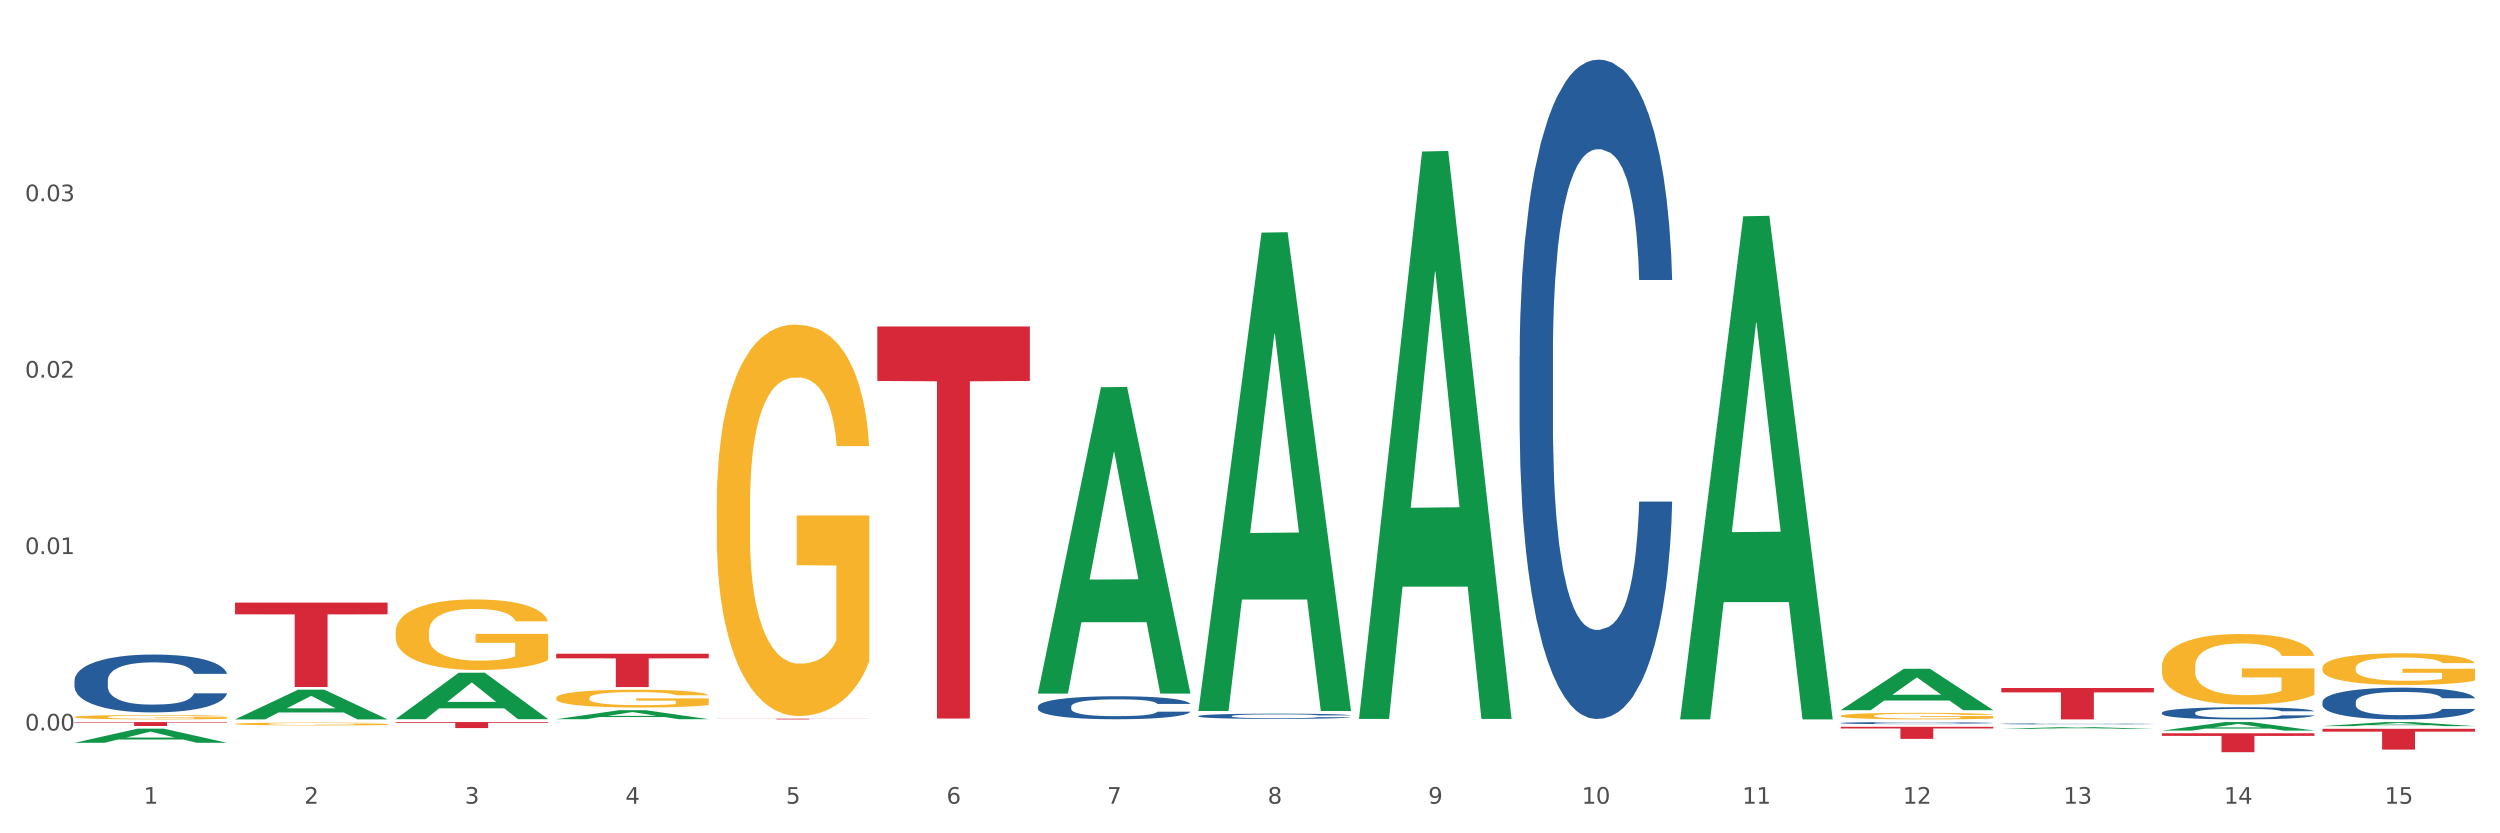 <?xml version="1.0" encoding="utf-8" standalone="no"?>
<!DOCTYPE svg PUBLIC "-//W3C//DTD SVG 1.1//EN"
  "http://www.w3.org/Graphics/SVG/1.1/DTD/svg11.dtd">
<svg xmlns:xlink="http://www.w3.org/1999/xlink" width="1080pt" height="360pt" viewBox="0 0 1080 360" xmlns="http://www.w3.org/2000/svg" version="1.1">
 <rect x="0" y="0" width="1080" height="360" fill="#333333" stroke="none"/>
 <defs>
  <style type="text/css">*{stroke-linejoin: round; stroke-linecap: butt}</style>
 </defs>
 <g id="figure_1">
  <g id="patch_1">
   <path d="M 0 360 
L 1080 360 
L 1080 0 
L 0 0 
z
" style="fill: #ffffff; stroke: #ffffff; stroke-linejoin: miter"/>
  </g>
  <g id="axes_1">
   <g id="matplotlib.axis_1">
    <g id="xtick_1">
     <g id="text_1">
      <!-- 1 -->
      <g style="fill: #4d4d4d" transform="translate(62.07 347.204) scale(0.096 -0.096)">
       <defs>
        <path id="DejaVuSans-31" d="M 794 531 
L 1825 531 
L 1825 4091 
L 703 3866 
L 703 4441 
L 1819 4666 
L 2450 4666 
L 2450 531 
L 3481 531 
L 3481 0 
L 794 0 
L 794 531 
z
" transform="scale(0.016)"/>
       </defs>
       <use xlink:href="#DejaVuSans-31"/>
      </g>
     </g>
    </g>
    <g id="xtick_2">
     <g id="text_2">
      <!-- 2 -->
      <g style="fill: #4d4d4d" transform="translate(131.436 347.204) scale(0.096 -0.096)">
       <defs>
        <path id="DejaVuSans-32" d="M 1228 531 
L 3431 531 
L 3431 0 
L 469 0 
L 469 531 
Q 828 903 1448 1529 
Q 2069 2156 2228 2338 
Q 2531 2678 2651 2914 
Q 2772 3150 2772 3378 
Q 2772 3750 2511 3984 
Q 2250 4219 1831 4219 
Q 1534 4219 1204 4116 
Q 875 4013 500 3803 
L 500 4441 
Q 881 4594 1212 4672 
Q 1544 4750 1819 4750 
Q 2544 4750 2975 4387 
Q 3406 4025 3406 3419 
Q 3406 3131 3298 2873 
Q 3191 2616 2906 2266 
Q 2828 2175 2409 1742 
Q 1991 1309 1228 531 
z
" transform="scale(0.016)"/>
       </defs>
       <use xlink:href="#DejaVuSans-32"/>
      </g>
     </g>
    </g>
    <g id="xtick_3">
     <g id="text_3">
      <!-- 3 -->
      <g style="fill: #4d4d4d" transform="translate(200.802 347.204) scale(0.096 -0.096)">
       <defs>
        <path id="DejaVuSans-33" d="M 2597 2516 
Q 3050 2419 3304 2112 
Q 3559 1806 3559 1356 
Q 3559 666 3084 287 
Q 2609 -91 1734 -91 
Q 1441 -91 1130 -33 
Q 819 25 488 141 
L 488 750 
Q 750 597 1062 519 
Q 1375 441 1716 441 
Q 2309 441 2620 675 
Q 2931 909 2931 1356 
Q 2931 1769 2642 2001 
Q 2353 2234 1838 2234 
L 1294 2234 
L 1294 2753 
L 1863 2753 
Q 2328 2753 2575 2939 
Q 2822 3125 2822 3475 
Q 2822 3834 2567 4026 
Q 2313 4219 1838 4219 
Q 1578 4219 1281 4162 
Q 984 4106 628 3988 
L 628 4550 
Q 988 4650 1302 4700 
Q 1616 4750 1894 4750 
Q 2613 4750 3031 4423 
Q 3450 4097 3450 3541 
Q 3450 3153 3228 2886 
Q 3006 2619 2597 2516 
z
" transform="scale(0.016)"/>
       </defs>
       <use xlink:href="#DejaVuSans-33"/>
      </g>
     </g>
    </g>
    <g id="xtick_4">
     <g id="text_4">
      <!-- 4 -->
      <g style="fill: #4d4d4d" transform="translate(270.169 347.204) scale(0.096 -0.096)">
       <defs>
        <path id="DejaVuSans-34" d="M 2419 4116 
L 825 1625 
L 2419 1625 
L 2419 4116 
z
M 2253 4666 
L 3047 4666 
L 3047 1625 
L 3713 1625 
L 3713 1100 
L 3047 1100 
L 3047 0 
L 2419 0 
L 2419 1100 
L 313 1100 
L 313 1709 
L 2253 4666 
z
" transform="scale(0.016)"/>
       </defs>
       <use xlink:href="#DejaVuSans-34"/>
      </g>
     </g>
    </g>
    <g id="xtick_5">
     <g id="text_5">
      <!-- 5 -->
      <g style="fill: #4d4d4d" transform="translate(339.535 347.204) scale(0.096 -0.096)">
       <defs>
        <path id="DejaVuSans-35" d="M 691 4666 
L 3169 4666 
L 3169 4134 
L 1269 4134 
L 1269 2991 
Q 1406 3038 1543 3061 
Q 1681 3084 1819 3084 
Q 2600 3084 3056 2656 
Q 3513 2228 3513 1497 
Q 3513 744 3044 326 
Q 2575 -91 1722 -91 
Q 1428 -91 1123 -41 
Q 819 9 494 109 
L 494 744 
Q 775 591 1075 516 
Q 1375 441 1709 441 
Q 2250 441 2565 725 
Q 2881 1009 2881 1497 
Q 2881 1984 2565 2268 
Q 2250 2553 1709 2553 
Q 1456 2553 1204 2497 
Q 953 2441 691 2322 
L 691 4666 
z
" transform="scale(0.016)"/>
       </defs>
       <use xlink:href="#DejaVuSans-35"/>
      </g>
     </g>
    </g>
    <g id="xtick_6">
     <g id="text_6">
      <!-- 6 -->
      <g style="fill: #4d4d4d" transform="translate(408.901 347.204) scale(0.096 -0.096)">
       <defs>
        <path id="DejaVuSans-36" d="M 2113 2584 
Q 1688 2584 1439 2293 
Q 1191 2003 1191 1497 
Q 1191 994 1439 701 
Q 1688 409 2113 409 
Q 2538 409 2786 701 
Q 3034 994 3034 1497 
Q 3034 2003 2786 2293 
Q 2538 2584 2113 2584 
z
M 3366 4563 
L 3366 3988 
Q 3128 4100 2886 4159 
Q 2644 4219 2406 4219 
Q 1781 4219 1451 3797 
Q 1122 3375 1075 2522 
Q 1259 2794 1537 2939 
Q 1816 3084 2150 3084 
Q 2853 3084 3261 2657 
Q 3669 2231 3669 1497 
Q 3669 778 3244 343 
Q 2819 -91 2113 -91 
Q 1303 -91 875 529 
Q 447 1150 447 2328 
Q 447 3434 972 4092 
Q 1497 4750 2381 4750 
Q 2619 4750 2861 4703 
Q 3103 4656 3366 4563 
z
" transform="scale(0.016)"/>
       </defs>
       <use xlink:href="#DejaVuSans-36"/>
      </g>
     </g>
    </g>
    <g id="xtick_7">
     <g id="text_7">
      <!-- 7 -->
      <g style="fill: #4d4d4d" transform="translate(478.267 347.204) scale(0.096 -0.096)">
       <defs>
        <path id="DejaVuSans-37" d="M 525 4666 
L 3525 4666 
L 3525 4397 
L 1831 0 
L 1172 0 
L 2766 4134 
L 525 4134 
L 525 4666 
z
" transform="scale(0.016)"/>
       </defs>
       <use xlink:href="#DejaVuSans-37"/>
      </g>
     </g>
    </g>
    <g id="xtick_8">
     <g id="text_8">
      <!-- 8 -->
      <g style="fill: #4d4d4d" transform="translate(547.634 347.204) scale(0.096 -0.096)">
       <defs>
        <path id="DejaVuSans-38" d="M 2034 2216 
Q 1584 2216 1326 1975 
Q 1069 1734 1069 1313 
Q 1069 891 1326 650 
Q 1584 409 2034 409 
Q 2484 409 2743 651 
Q 3003 894 3003 1313 
Q 3003 1734 2745 1975 
Q 2488 2216 2034 2216 
z
M 1403 2484 
Q 997 2584 770 2862 
Q 544 3141 544 3541 
Q 544 4100 942 4425 
Q 1341 4750 2034 4750 
Q 2731 4750 3128 4425 
Q 3525 4100 3525 3541 
Q 3525 3141 3298 2862 
Q 3072 2584 2669 2484 
Q 3125 2378 3379 2068 
Q 3634 1759 3634 1313 
Q 3634 634 3220 271 
Q 2806 -91 2034 -91 
Q 1263 -91 848 271 
Q 434 634 434 1313 
Q 434 1759 690 2068 
Q 947 2378 1403 2484 
z
M 1172 3481 
Q 1172 3119 1398 2916 
Q 1625 2713 2034 2713 
Q 2441 2713 2670 2916 
Q 2900 3119 2900 3481 
Q 2900 3844 2670 4047 
Q 2441 4250 2034 4250 
Q 1625 4250 1398 4047 
Q 1172 3844 1172 3481 
z
" transform="scale(0.016)"/>
       </defs>
       <use xlink:href="#DejaVuSans-38"/>
      </g>
     </g>
    </g>
    <g id="xtick_9">
     <g id="text_9">
      <!-- 9 -->
      <g style="fill: #4d4d4d" transform="translate(617 347.204) scale(0.096 -0.096)">
       <defs>
        <path id="DejaVuSans-39" d="M 703 97 
L 703 672 
Q 941 559 1184 500 
Q 1428 441 1663 441 
Q 2288 441 2617 861 
Q 2947 1281 2994 2138 
Q 2813 1869 2534 1725 
Q 2256 1581 1919 1581 
Q 1219 1581 811 2004 
Q 403 2428 403 3163 
Q 403 3881 828 4315 
Q 1253 4750 1959 4750 
Q 2769 4750 3195 4129 
Q 3622 3509 3622 2328 
Q 3622 1225 3098 567 
Q 2575 -91 1691 -91 
Q 1453 -91 1209 -44 
Q 966 3 703 97 
z
M 1959 2075 
Q 2384 2075 2632 2365 
Q 2881 2656 2881 3163 
Q 2881 3666 2632 3958 
Q 2384 4250 1959 4250 
Q 1534 4250 1286 3958 
Q 1038 3666 1038 3163 
Q 1038 2656 1286 2365 
Q 1534 2075 1959 2075 
z
" transform="scale(0.016)"/>
       </defs>
       <use xlink:href="#DejaVuSans-39"/>
      </g>
     </g>
    </g>
    <g id="xtick_10">
     <g id="text_10">
      <!-- 10 -->
      <g style="fill: #4d4d4d" transform="translate(683.312 347.204) scale(0.096 -0.096)">
       <defs>
        <path id="DejaVuSans-30" d="M 2034 4250 
Q 1547 4250 1301 3770 
Q 1056 3291 1056 2328 
Q 1056 1369 1301 889 
Q 1547 409 2034 409 
Q 2525 409 2770 889 
Q 3016 1369 3016 2328 
Q 3016 3291 2770 3770 
Q 2525 4250 2034 4250 
z
M 2034 4750 
Q 2819 4750 3233 4129 
Q 3647 3509 3647 2328 
Q 3647 1150 3233 529 
Q 2819 -91 2034 -91 
Q 1250 -91 836 529 
Q 422 1150 422 2328 
Q 422 3509 836 4129 
Q 1250 4750 2034 4750 
z
" transform="scale(0.016)"/>
       </defs>
       <use xlink:href="#DejaVuSans-31"/>
       <use xlink:href="#DejaVuSans-30" transform="translate(63.623 0)"/>
      </g>
     </g>
    </g>
    <g id="xtick_11">
     <g id="text_11">
      <!-- 11 -->
      <g style="fill: #4d4d4d" transform="translate(752.678 347.204) scale(0.096 -0.096)">
       <use xlink:href="#DejaVuSans-31"/>
       <use xlink:href="#DejaVuSans-31" transform="translate(63.623 0)"/>
      </g>
     </g>
    </g>
    <g id="xtick_12">
     <g id="text_12">
      <!-- 12 -->
      <g style="fill: #4d4d4d" transform="translate(822.044 347.204) scale(0.096 -0.096)">
       <use xlink:href="#DejaVuSans-31"/>
       <use xlink:href="#DejaVuSans-32" transform="translate(63.623 0)"/>
      </g>
     </g>
    </g>
    <g id="xtick_13">
     <g id="text_13">
      <!-- 13 -->
      <g style="fill: #4d4d4d" transform="translate(891.411 347.204) scale(0.096 -0.096)">
       <use xlink:href="#DejaVuSans-31"/>
       <use xlink:href="#DejaVuSans-33" transform="translate(63.623 0)"/>
      </g>
     </g>
    </g>
    <g id="xtick_14">
     <g id="text_14">
      <!-- 14 -->
      <g style="fill: #4d4d4d" transform="translate(960.777 347.204) scale(0.096 -0.096)">
       <use xlink:href="#DejaVuSans-31"/>
       <use xlink:href="#DejaVuSans-34" transform="translate(63.623 0)"/>
      </g>
     </g>
    </g>
    <g id="xtick_15">
     <g id="text_15">
      <!-- 15 -->
      <g style="fill: #4d4d4d" transform="translate(1030.143 347.204) scale(0.096 -0.096)">
       <use xlink:href="#DejaVuSans-31"/>
       <use xlink:href="#DejaVuSans-35" transform="translate(63.623 0)"/>
      </g>
     </g>
    </g>
    <g id="xtick_16"/>
    <g id="xtick_17"/>
    <g id="xtick_18"/>
    <g id="xtick_19"/>
    <g id="xtick_20"/>
    <g id="xtick_21"/>
    <g id="xtick_22"/>
    <g id="xtick_23"/>
    <g id="xtick_24"/>
    <g id="xtick_25"/>
    <g id="xtick_26"/>
    <g id="xtick_27"/>
    <g id="xtick_28"/>
    <g id="xtick_29"/>
   </g>
   <g id="matplotlib.axis_2">
    <g id="ytick_1">
     <g id="text_16">
      <!-- 0.00 -->
      <g style="fill: #4d4d4d" transform="translate(10.8 315.575) scale(0.096 -0.096)">
       <defs>
        <path id="DejaVuSans-2e" d="M 684 794 
L 1344 794 
L 1344 0 
L 684 0 
L 684 794 
z
" transform="scale(0.016)"/>
       </defs>
       <use xlink:href="#DejaVuSans-30"/>
       <use xlink:href="#DejaVuSans-2e" transform="translate(63.623 0)"/>
       <use xlink:href="#DejaVuSans-30" transform="translate(95.41 0)"/>
       <use xlink:href="#DejaVuSans-30" transform="translate(159.033 0)"/>
      </g>
     </g>
    </g>
    <g id="ytick_2">
     <g id="text_17">
      <!-- 0.01 -->
      <g style="fill: #4d4d4d" transform="translate(10.8 239.359) scale(0.096 -0.096)">
       <use xlink:href="#DejaVuSans-30"/>
       <use xlink:href="#DejaVuSans-2e" transform="translate(63.623 0)"/>
       <use xlink:href="#DejaVuSans-30" transform="translate(95.41 0)"/>
       <use xlink:href="#DejaVuSans-31" transform="translate(159.033 0)"/>
      </g>
     </g>
    </g>
    <g id="ytick_3">
     <g id="text_18">
      <!-- 0.02 -->
      <g style="fill: #4d4d4d" transform="translate(10.8 163.143) scale(0.096 -0.096)">
       <use xlink:href="#DejaVuSans-30"/>
       <use xlink:href="#DejaVuSans-2e" transform="translate(63.623 0)"/>
       <use xlink:href="#DejaVuSans-30" transform="translate(95.41 0)"/>
       <use xlink:href="#DejaVuSans-32" transform="translate(159.033 0)"/>
      </g>
     </g>
    </g>
    <g id="ytick_4">
     <g id="text_19">
      <!-- 0.03 -->
      <g style="fill: #4d4d4d" transform="translate(10.8 86.927) scale(0.096 -0.096)">
       <use xlink:href="#DejaVuSans-30"/>
       <use xlink:href="#DejaVuSans-2e" transform="translate(63.623 0)"/>
       <use xlink:href="#DejaVuSans-30" transform="translate(95.41 0)"/>
       <use xlink:href="#DejaVuSans-33" transform="translate(159.033 0)"/>
      </g>
     </g>
    </g>
    <g id="ytick_5"/>
    <g id="ytick_6"/>
    <g id="ytick_7"/>
    <g id="ytick_8"/>
   </g>
   <g id="PolyCollection_1">
    <path d="M 32.175 320.884 
L 32.243 320.878 
L 59.417 314.787 
L 70.695 314.781 
L 98.073 320.895 
L 85.029 320.895 
L 79.119 319.472 
L 51.061 319.472 
L 50.857 319.494 
L 45.151 320.895 
L 32.175 320.895 
L 32.175 320.884 
L 54.594 318.622 
L 75.586 318.616 
L 65.192 316.084 
L 65.056 316.073 
L 64.92 316.09 
L 54.526 318.616 
L 54.594 318.622 
L 32.175 320.884 
z
" clip-path="url(#pe29abd7ba2)" style="fill: #109648"/>
    <path d="M 101.541 310.759 
L 101.609 310.747 
L 128.784 297.938 
L 140.061 297.926 
L 167.439 310.783 
L 154.395 310.783 
L 148.485 307.789 
L 120.427 307.789 
L 120.224 307.838 
L 114.517 310.783 
L 101.541 310.783 
L 101.541 310.759 
L 123.96 306.003 
L 144.952 305.991 
L 134.558 300.667 
L 134.422 300.643 
L 134.286 300.679 
L 123.892 305.991 
L 123.96 306.003 
L 101.541 310.759 
z
" clip-path="url(#pe29abd7ba2)" style="fill: #109648"/>
    <path d="M 170.907 310.646 
L 170.975 310.627 
L 198.15 290.622 
L 209.427 290.603 
L 236.805 310.683 
L 223.762 310.683 
L 217.851 306.007 
L 189.794 306.007 
L 189.59 306.083 
L 183.883 310.683 
L 170.907 310.683 
L 170.907 310.646 
L 193.326 303.217 
L 214.319 303.198 
L 203.924 294.883 
L 203.788 294.845 
L 203.653 294.902 
L 193.258 303.198 
L 193.326 303.217 
L 170.907 310.646 
z
" clip-path="url(#pe29abd7ba2)" style="fill: #109648"/>
    <path d="M 240.274 310.684 
L 240.342 310.681 
L 267.516 306.8 
L 278.793 306.796 
L 306.172 310.692 
L 293.128 310.692 
L 287.217 309.784 
L 259.16 309.784 
L 258.956 309.799 
L 253.249 310.692 
L 240.274 310.692 
L 240.274 310.684 
L 262.693 309.243 
L 283.685 309.24 
L 273.291 307.627 
L 273.155 307.619 
L 273.019 307.63 
L 262.625 309.24 
L 262.693 309.243 
L 240.274 310.684 
z
" clip-path="url(#pe29abd7ba2)" style="fill: #109648"/>
    <path d="M 1003.302 288.549 
L 1003.38 288.536 
L 1003.38 288.085 
L 1003.535 287.697 
L 1004.314 286.757 
L 1005.481 285.98 
L 1006.336 285.567 
L 1007.192 285.228 
L 1008.204 284.89 
L 1009.448 284.539 
L 1011.705 284.025 
L 1013.105 283.762 
L 1014.817 283.487 
L 1017.929 283.086 
L 1020.185 282.86 
L 1022.519 282.672 
L 1026.331 282.447 
L 1028.821 282.346 
L 1031.466 282.271 
L 1034.656 282.221 
L 1037.068 282.209 
L 1042.358 282.246 
L 1046.871 282.359 
L 1049.049 282.447 
L 1051.85 282.597 
L 1053.328 282.697 
L 1055.74 282.898 
L 1058.23 283.161 
L 1059.942 283.386 
L 1062.509 283.812 
L 1064.454 284.238 
L 1066.244 284.765 
L 1067.177 285.128 
L 1067.877 285.466 
L 1068.5 285.855 
L 1069.122 286.469 
L 1055.118 286.469 
L 1054.573 286.03 
L 1053.717 285.617 
L 1052.473 285.216 
L 1051.383 284.965 
L 1049.516 284.652 
L 1047.805 284.452 
L 1046.015 284.301 
L 1043.837 284.176 
L 1042.125 284.113 
L 1039.713 284.063 
L 1034.967 284.076 
L 1031.777 284.176 
L 1029.599 284.301 
L 1028.199 284.414 
L 1026.954 284.539 
L 1025.553 284.715 
L 1023.919 284.978 
L 1022.752 285.216 
L 1021.585 285.517 
L 1020.652 285.817 
L 1019.796 286.168 
L 1019.096 286.544 
L 1018.551 286.932 
L 1018.084 287.409 
L 1017.695 288.198 
L 1017.695 289.915 
L 1017.851 290.303 
L 1018.24 290.817 
L 1018.707 291.205 
L 1019.485 291.669 
L 1020.185 291.982 
L 1021.508 292.433 
L 1022.986 292.809 
L 1024.153 293.047 
L 1025.32 293.248 
L 1027.343 293.523 
L 1029.599 293.749 
L 1031.544 293.887 
L 1034.189 294.012 
L 1035.979 294.062 
L 1037.535 294.087 
L 1041.347 294.087 
L 1044.07 294.05 
L 1047.104 293.962 
L 1049.438 293.849 
L 1051.383 293.711 
L 1053.562 293.486 
L 1054.962 293.273 
L 1054.962 290.654 
L 1037.846 290.641 
L 1037.846 288.9 
L 1069.2 288.9 
L 1069.2 294.012 
L 1067.877 294.275 
L 1066.399 294.513 
L 1064.843 294.726 
L 1062.509 294.989 
L 1059.708 295.24 
L 1057.219 295.415 
L 1054.573 295.566 
L 1051.461 295.704 
L 1047.416 295.829 
L 1044.926 295.879 
L 1041.814 295.917 
L 1038.157 295.929 
L 1034.967 295.904 
L 1031.855 295.841 
L 1028.588 295.729 
L 1025.398 295.566 
L 1022.986 295.403 
L 1020.574 295.202 
L 1018.007 294.939 
L 1015.984 294.689 
L 1014.428 294.463 
L 1012.716 294.175 
L 1010.849 293.799 
L 1009.448 293.461 
L 1008.204 293.11 
L 1006.881 292.659 
L 1005.947 292.27 
L 1005.014 291.782 
L 1004.469 291.418 
L 1003.847 290.854 
L 1003.38 290.065 
L 1003.302 288.549 
z
" clip-path="url(#pe29abd7ba2)" style="fill: #f7b32b"/>
    <path d="M 933.936 287.976 
L 934.014 287.948 
L 934.014 286.946 
L 934.169 286.083 
L 934.947 283.995 
L 936.114 282.269 
L 936.97 281.35 
L 937.826 280.598 
L 938.837 279.847 
L 940.082 279.067 
L 942.338 277.925 
L 943.739 277.341 
L 945.45 276.728 
L 948.563 275.837 
L 950.819 275.336 
L 953.153 274.919 
L 956.965 274.417 
L 959.455 274.195 
L 962.1 274.028 
L 965.29 273.916 
L 967.702 273.888 
L 972.992 273.972 
L 977.505 274.223 
L 979.683 274.417 
L 982.484 274.752 
L 983.962 274.974 
L 986.374 275.42 
L 988.864 276.004 
L 990.575 276.506 
L 993.143 277.452 
L 995.088 278.399 
L 996.877 279.568 
L 997.811 280.376 
L 998.511 281.127 
L 999.134 281.99 
L 999.756 283.355 
L 985.752 283.355 
L 985.207 282.38 
L 984.351 281.461 
L 983.106 280.57 
L 982.017 280.014 
L 980.15 279.318 
L 978.438 278.872 
L 976.649 278.538 
L 974.47 278.26 
L 972.759 278.12 
L 970.347 278.009 
L 965.601 278.037 
L 962.411 278.26 
L 960.233 278.538 
L 958.832 278.789 
L 957.588 279.067 
L 956.187 279.457 
L 954.553 280.041 
L 953.386 280.57 
L 952.219 281.239 
L 951.286 281.907 
L 950.43 282.686 
L 949.73 283.522 
L 949.185 284.385 
L 948.718 285.443 
L 948.329 287.197 
L 948.329 291.011 
L 948.485 291.874 
L 948.874 293.016 
L 949.341 293.879 
L 950.119 294.909 
L 950.819 295.605 
L 952.141 296.607 
L 953.62 297.442 
L 954.787 297.971 
L 955.954 298.417 
L 957.977 299.029 
L 960.233 299.531 
L 962.178 299.837 
L 964.823 300.115 
L 966.613 300.227 
L 968.169 300.282 
L 971.981 300.282 
L 974.704 300.199 
L 977.738 300.004 
L 980.072 299.753 
L 982.017 299.447 
L 984.196 298.946 
L 985.596 298.473 
L 985.596 292.654 
L 968.48 292.626 
L 968.48 288.756 
L 999.834 288.756 
L 999.834 300.115 
L 998.511 300.7 
L 997.033 301.229 
L 995.477 301.702 
L 993.143 302.287 
L 990.342 302.844 
L 987.852 303.233 
L 985.207 303.568 
L 982.095 303.874 
L 978.049 304.152 
L 975.56 304.264 
L 972.448 304.347 
L 968.791 304.375 
L 965.601 304.319 
L 962.489 304.18 
L 959.221 303.93 
L 956.032 303.568 
L 953.62 303.206 
L 951.208 302.76 
L 948.64 302.175 
L 946.618 301.619 
L 945.061 301.118 
L 943.35 300.477 
L 941.483 299.642 
L 940.082 298.89 
L 938.837 298.111 
L 937.515 297.108 
L 936.581 296.245 
L 935.648 295.159 
L 935.103 294.352 
L 934.48 293.099 
L 934.014 291.345 
L 933.936 287.976 
z
" clip-path="url(#pe29abd7ba2)" style="fill: #f7b32b"/>
    <path d="M 795.203 309.254 
L 795.281 309.251 
L 795.281 309.158 
L 795.437 309.078 
L 796.215 308.883 
L 797.382 308.722 
L 798.238 308.636 
L 799.094 308.566 
L 800.105 308.496 
L 801.35 308.423 
L 803.606 308.317 
L 805.006 308.262 
L 806.718 308.205 
L 809.83 308.122 
L 812.086 308.075 
L 814.42 308.036 
L 818.233 307.99 
L 820.722 307.969 
L 823.368 307.953 
L 826.557 307.943 
L 828.969 307.94 
L 834.26 307.948 
L 838.772 307.971 
L 840.951 307.99 
L 843.752 308.021 
L 845.23 308.042 
L 847.642 308.083 
L 850.131 308.138 
L 851.843 308.184 
L 854.41 308.273 
L 856.355 308.361 
L 858.145 308.47 
L 859.078 308.545 
L 859.779 308.615 
L 860.401 308.696 
L 861.024 308.823 
L 847.019 308.823 
L 846.475 308.732 
L 845.619 308.647 
L 844.374 308.563 
L 843.285 308.512 
L 841.418 308.447 
L 839.706 308.405 
L 837.916 308.374 
L 835.738 308.348 
L 834.026 308.335 
L 831.615 308.325 
L 826.869 308.327 
L 823.679 308.348 
L 821.5 308.374 
L 820.1 308.397 
L 818.855 308.423 
L 817.455 308.46 
L 815.821 308.514 
L 814.654 308.563 
L 813.487 308.626 
L 812.553 308.688 
L 811.697 308.761 
L 810.997 308.839 
L 810.453 308.919 
L 809.986 309.018 
L 809.597 309.181 
L 809.597 309.537 
L 809.752 309.618 
L 810.141 309.724 
L 810.608 309.804 
L 811.386 309.901 
L 812.086 309.965 
L 813.409 310.059 
L 814.887 310.137 
L 816.054 310.186 
L 817.221 310.228 
L 819.244 310.285 
L 821.5 310.332 
L 823.445 310.36 
L 826.091 310.386 
L 827.88 310.396 
L 829.436 310.402 
L 833.248 310.402 
L 835.971 310.394 
L 839.006 310.376 
L 841.34 310.352 
L 843.285 310.324 
L 845.463 310.277 
L 846.864 310.233 
L 846.864 309.69 
L 829.747 309.688 
L 829.747 309.327 
L 861.101 309.327 
L 861.101 310.386 
L 859.779 310.441 
L 858.3 310.49 
L 856.744 310.534 
L 854.41 310.589 
L 851.61 310.64 
L 849.12 310.677 
L 846.475 310.708 
L 843.363 310.737 
L 839.317 310.763 
L 836.827 310.773 
L 833.715 310.781 
L 830.059 310.783 
L 826.869 310.778 
L 823.757 310.765 
L 820.489 310.742 
L 817.299 310.708 
L 814.887 310.674 
L 812.475 310.633 
L 809.908 310.578 
L 807.885 310.526 
L 806.329 310.48 
L 804.617 310.42 
L 802.75 310.342 
L 801.35 310.272 
L 800.105 310.199 
L 798.782 310.106 
L 797.849 310.025 
L 796.915 309.924 
L 796.37 309.849 
L 795.748 309.732 
L 795.281 309.568 
L 795.203 309.254 
z
" clip-path="url(#pe29abd7ba2)" style="fill: #f7b32b"/>
    <path d="M 309.64 218.365 
L 309.718 218.211 
L 309.718 212.651 
L 309.873 207.863 
L 310.651 196.28 
L 311.818 186.704 
L 312.674 181.608 
L 313.53 177.438 
L 314.541 173.268 
L 315.786 168.943 
L 318.042 162.611 
L 319.443 159.368 
L 321.155 155.97 
L 324.267 151.028 
L 326.523 148.248 
L 328.857 145.931 
L 332.669 143.151 
L 335.159 141.916 
L 337.804 140.989 
L 340.994 140.371 
L 343.406 140.217 
L 348.696 140.68 
L 353.209 142.07 
L 355.387 143.151 
L 358.188 145.004 
L 359.666 146.24 
L 362.078 148.711 
L 364.568 151.954 
L 366.279 154.734 
L 368.847 159.985 
L 370.792 165.237 
L 372.581 171.723 
L 373.515 176.202 
L 374.215 180.372 
L 374.838 185.16 
L 375.46 192.728 
L 361.456 192.728 
L 360.911 187.322 
L 360.055 182.225 
L 358.81 177.283 
L 357.721 174.194 
L 355.854 170.333 
L 354.142 167.862 
L 352.353 166.009 
L 350.174 164.464 
L 348.463 163.692 
L 346.051 163.074 
L 341.305 163.229 
L 338.115 164.464 
L 335.937 166.009 
L 334.536 167.399 
L 333.292 168.943 
L 331.891 171.105 
L 330.257 174.349 
L 329.09 177.283 
L 327.923 180.99 
L 326.99 184.696 
L 326.134 189.021 
L 325.434 193.654 
L 324.889 198.442 
L 324.422 204.311 
L 324.033 214.041 
L 324.033 235.2 
L 324.189 239.987 
L 324.578 246.319 
L 325.045 251.107 
L 325.823 256.822 
L 326.523 260.683 
L 327.845 266.243 
L 329.324 270.876 
L 330.491 273.81 
L 331.658 276.282 
L 333.681 279.679 
L 335.937 282.459 
L 337.882 284.158 
L 340.527 285.703 
L 342.317 286.32 
L 343.873 286.629 
L 347.685 286.629 
L 350.408 286.166 
L 353.442 285.085 
L 355.776 283.695 
L 357.721 281.996 
L 359.9 279.216 
L 361.3 276.59 
L 361.3 244.312 
L 344.184 244.157 
L 344.184 222.69 
L 375.538 222.69 
L 375.538 285.703 
L 374.215 288.946 
L 372.737 291.88 
L 371.181 294.506 
L 368.847 297.749 
L 366.046 300.838 
L 363.556 303 
L 360.911 304.854 
L 357.799 306.552 
L 353.753 308.097 
L 351.264 308.715 
L 348.152 309.178 
L 344.495 309.332 
L 341.305 309.024 
L 338.193 308.251 
L 334.925 306.861 
L 331.736 304.854 
L 329.324 302.846 
L 326.912 300.375 
L 324.344 297.131 
L 322.322 294.043 
L 320.766 291.263 
L 319.054 287.71 
L 317.187 283.077 
L 315.786 278.907 
L 314.541 274.583 
L 313.219 269.023 
L 312.285 264.235 
L 311.352 258.212 
L 310.807 253.733 
L 310.184 246.783 
L 309.718 237.053 
L 309.64 218.365 
z
" clip-path="url(#pe29abd7ba2)" style="fill: #f7b32b"/>
    <path d="M 448.372 299.381 
L 448.44 299.257 
L 475.615 167.284 
L 486.892 167.159 
L 514.27 299.63 
L 501.227 299.63 
L 495.316 268.782 
L 467.259 268.782 
L 467.055 269.28 
L 461.348 299.63 
L 448.372 299.63 
L 448.372 299.381 
L 470.791 250.373 
L 491.783 250.249 
L 481.389 195.395 
L 481.253 195.146 
L 481.117 195.519 
L 470.723 250.249 
L 470.791 250.373 
L 448.372 299.381 
z
" clip-path="url(#pe29abd7ba2)" style="fill: #109648"/>
    <path d="M 517.739 306.77 
L 517.806 306.576 
L 544.981 100.495 
L 556.258 100.301 
L 583.636 307.159 
L 570.593 307.159 
L 564.682 258.989 
L 536.625 258.989 
L 536.421 259.766 
L 530.714 307.159 
L 517.739 307.159 
L 517.739 306.77 
L 540.157 230.243 
L 561.15 230.048 
L 550.755 144.392 
L 550.62 144.003 
L 550.484 144.586 
L 540.089 230.048 
L 540.157 230.243 
L 517.739 306.77 
z
" clip-path="url(#pe29abd7ba2)" style="fill: #109648"/>
    <path d="M 587.105 310.125 
L 587.173 309.895 
L 614.347 65.441 
L 625.624 65.211 
L 653.003 310.586 
L 639.959 310.586 
L 634.049 253.447 
L 605.991 253.447 
L 605.787 254.369 
L 600.081 310.586 
L 587.105 310.586 
L 587.105 310.125 
L 609.524 219.348 
L 630.516 219.118 
L 620.122 117.512 
L 619.986 117.051 
L 619.85 117.742 
L 609.456 219.118 
L 609.524 219.348 
L 587.105 310.125 
z
" clip-path="url(#pe29abd7ba2)" style="fill: #109648"/>
    <path d="M 725.837 310.375 
L 725.905 310.17 
L 753.08 93.435 
L 764.357 93.231 
L 791.735 310.783 
L 778.691 310.783 
L 772.781 260.123 
L 744.723 260.123 
L 744.52 260.94 
L 738.813 310.783 
L 725.837 310.783 
L 725.837 310.375 
L 748.256 229.89 
L 769.248 229.686 
L 758.854 139.601 
L 758.718 139.192 
L 758.582 139.805 
L 748.188 229.686 
L 748.256 229.89 
L 725.837 310.375 
z
" clip-path="url(#pe29abd7ba2)" style="fill: #109648"/>
    <path d="M 795.203 306.762 
L 795.271 306.745 
L 822.446 288.915 
L 833.723 288.898 
L 861.101 306.796 
L 848.058 306.796 
L 842.147 302.628 
L 814.09 302.628 
L 813.886 302.695 
L 808.179 306.796 
L 795.203 306.796 
L 795.203 306.762 
L 817.622 300.141 
L 838.615 300.124 
L 828.22 292.713 
L 828.084 292.679 
L 827.949 292.73 
L 817.554 300.124 
L 817.622 300.141 
L 795.203 306.762 
z
" clip-path="url(#pe29abd7ba2)" style="fill: #109648"/>
    <path d="M 864.57 314.877 
L 864.638 314.876 
L 891.812 314.084 
L 903.089 314.084 
L 930.468 314.878 
L 917.424 314.878 
L 911.513 314.693 
L 883.456 314.693 
L 883.252 314.696 
L 877.545 314.878 
L 864.57 314.878 
L 864.57 314.877 
L 886.989 314.583 
L 907.981 314.582 
L 897.587 314.253 
L 897.451 314.251 
L 897.315 314.254 
L 886.921 314.582 
L 886.989 314.583 
L 864.57 314.877 
z
" clip-path="url(#pe29abd7ba2)" style="fill: #109648"/>
    <path d="M 933.936 315.617 
L 934.004 315.614 
L 961.178 311.931 
L 972.456 311.928 
L 999.834 315.624 
L 986.79 315.624 
L 980.88 314.763 
L 952.822 314.763 
L 952.618 314.777 
L 946.912 315.624 
L 933.936 315.624 
L 933.936 315.617 
L 956.355 314.25 
L 977.347 314.246 
L 966.953 312.716 
L 966.817 312.709 
L 966.681 312.719 
L 956.287 314.246 
L 956.355 314.25 
L 933.936 315.617 
z
" clip-path="url(#pe29abd7ba2)" style="fill: #109648"/>
    <path d="M 1003.302 313.682 
L 1003.37 313.68 
L 1030.544 311.93 
L 1041.822 311.928 
L 1069.2 313.685 
L 1056.156 313.685 
L 1050.246 313.276 
L 1022.188 313.276 
L 1021.984 313.282 
L 1016.278 313.685 
L 1003.302 313.685 
L 1003.302 313.682 
L 1025.721 313.032 
L 1046.713 313.03 
L 1036.319 312.302 
L 1036.183 312.299 
L 1036.047 312.304 
L 1025.653 313.03 
L 1025.721 313.032 
L 1003.302 313.682 
z
" clip-path="url(#pe29abd7ba2)" style="fill: #109648"/>
    <path d="M 864.57 297.23 
L 930.468 297.23 
L 930.468 299.114 
L 904.546 299.127 
L 904.546 310.783 
L 890.335 310.783 
L 890.335 299.127 
L 864.57 299.114 
L 864.57 297.243 
L 864.57 297.23 
z
" clip-path="url(#pe29abd7ba2)" style="fill: #d62839"/>
    <path d="M 795.203 313.983 
L 861.101 313.983 
L 861.101 314.706 
L 835.179 314.711 
L 835.179 319.186 
L 820.969 319.186 
L 820.969 314.711 
L 795.203 314.706 
L 795.203 313.988 
L 795.203 313.983 
z
" clip-path="url(#pe29abd7ba2)" style="fill: #d62839"/>
    <path d="M 379.006 141.03 
L 444.904 141.03 
L 444.904 164.568 
L 418.982 164.727 
L 418.982 310.408 
L 404.772 310.408 
L 404.772 164.727 
L 379.006 164.568 
L 379.006 141.189 
L 379.006 141.03 
z
" clip-path="url(#pe29abd7ba2)" style="fill: #d62839"/>
    <path d="M 309.64 310.477 
L 375.538 310.477 
L 375.538 310.52 
L 349.616 310.52 
L 349.616 310.783 
L 335.406 310.783 
L 335.406 310.52 
L 309.64 310.52 
L 309.64 310.477 
L 309.64 310.477 
z
" clip-path="url(#pe29abd7ba2)" style="fill: #d62839"/>
    <path d="M 240.274 282.4 
L 306.172 282.4 
L 306.172 284.404 
L 280.25 284.417 
L 280.25 296.816 
L 266.039 296.816 
L 266.039 284.417 
L 240.274 284.404 
L 240.274 282.414 
L 240.274 282.4 
z
" clip-path="url(#pe29abd7ba2)" style="fill: #d62839"/>
    <path d="M 170.907 311.928 
L 236.805 311.928 
L 236.805 312.289 
L 210.883 312.292 
L 210.883 314.527 
L 196.673 314.527 
L 196.673 312.292 
L 170.907 312.289 
L 170.907 311.93 
L 170.907 311.928 
z
" clip-path="url(#pe29abd7ba2)" style="fill: #d62839"/>
    <path d="M 1003.302 314.83 
L 1069.2 314.83 
L 1069.2 316.08 
L 1043.278 316.089 
L 1043.278 323.828 
L 1029.068 323.828 
L 1029.068 316.089 
L 1003.302 316.08 
L 1003.302 314.838 
L 1003.302 314.83 
z
" clip-path="url(#pe29abd7ba2)" style="fill: #d62839"/>
    <path d="M 933.936 316.769 
L 999.834 316.769 
L 999.834 317.906 
L 973.912 317.913 
L 973.912 324.95 
L 959.702 324.95 
L 959.702 317.913 
L 933.936 317.906 
L 933.936 316.777 
L 933.936 316.769 
z
" clip-path="url(#pe29abd7ba2)" style="fill: #d62839"/>
    <path d="M 101.541 260.322 
L 167.439 260.322 
L 167.439 265.389 
L 141.517 265.423 
L 141.517 296.782 
L 127.307 296.782 
L 127.307 265.423 
L 101.541 265.389 
L 101.541 260.356 
L 101.541 260.322 
z
" clip-path="url(#pe29abd7ba2)" style="fill: #d62839"/>
    <path d="M 32.175 311.928 
L 98.073 311.928 
L 98.073 312.165 
L 72.151 312.167 
L 72.151 313.636 
L 57.941 313.636 
L 57.941 312.167 
L 32.175 312.165 
L 32.175 311.93 
L 32.175 311.928 
z
" clip-path="url(#pe29abd7ba2)" style="fill: #d62839"/>
    <path d="M 448.372 305.241 
L 448.45 305.232 
L 448.45 304.978 
L 448.684 304.633 
L 449.541 303.998 
L 450.631 303.516 
L 452.501 302.954 
L 453.513 302.718 
L 454.837 302.454 
L 457.564 302.028 
L 460.679 301.664 
L 462.861 301.465 
L 464.496 301.338 
L 468.157 301.111 
L 470.26 301.011 
L 472.441 300.929 
L 474.311 300.875 
L 477.427 300.811 
L 479.919 300.784 
L 482.801 300.775 
L 485.216 300.784 
L 488.41 300.82 
L 493.083 300.929 
L 494.875 300.993 
L 497.289 301.101 
L 499.782 301.247 
L 501.807 301.392 
L 504.144 301.601 
L 506.559 301.873 
L 508.896 302.218 
L 510.531 302.536 
L 511.856 302.872 
L 513.024 303.28 
L 513.881 303.725 
L 514.27 304.097 
L 500.016 304.097 
L 499.626 303.762 
L 498.847 303.398 
L 498.068 303.153 
L 497.212 302.954 
L 495.887 302.727 
L 494.719 302.581 
L 492.772 302.409 
L 490.98 302.3 
L 489.5 302.236 
L 487.709 302.182 
L 483.892 302.127 
L 481.165 302.127 
L 479.452 302.146 
L 477.349 302.191 
L 475.557 302.254 
L 473.454 302.363 
L 471.818 302.481 
L 470.183 302.636 
L 469.248 302.745 
L 467.846 302.944 
L 466.911 303.108 
L 465.665 303.389 
L 464.964 303.589 
L 463.717 304.107 
L 463.172 304.488 
L 462.938 304.751 
L 462.783 305.042 
L 462.783 306.458 
L 463.25 307.093 
L 463.639 307.366 
L 464.263 307.675 
L 465.431 308.074 
L 467.145 308.464 
L 468.936 308.746 
L 470.416 308.918 
L 471.818 309.045 
L 473.22 309.145 
L 474.934 309.236 
L 476.336 309.291 
L 478.439 309.345 
L 480.932 309.372 
L 482.879 309.372 
L 486.852 309.327 
L 488.643 309.281 
L 490.357 309.218 
L 492.226 309.118 
L 493.706 309.009 
L 494.563 308.927 
L 495.965 308.755 
L 497.056 308.573 
L 497.99 308.364 
L 498.614 308.183 
L 499.315 307.911 
L 499.86 307.602 
L 500.016 307.438 
L 514.27 307.438 
L 513.959 307.765 
L 513.413 308.083 
L 512.323 308.51 
L 511.466 308.755 
L 510.142 309.054 
L 508.74 309.309 
L 506.792 309.59 
L 505.001 309.799 
L 503.131 309.981 
L 501.106 310.144 
L 497.445 310.371 
L 496.121 310.434 
L 493.317 310.543 
L 491.136 310.607 
L 487.942 310.671 
L 484.671 310.707 
L 481.243 310.716 
L 478.206 310.698 
L 474.856 310.643 
L 472.753 310.589 
L 470.416 310.507 
L 467.69 310.38 
L 465.119 310.226 
L 462.705 310.044 
L 460.446 309.835 
L 458.343 309.599 
L 455.616 309.209 
L 453.591 308.828 
L 452.111 308.473 
L 451.099 308.174 
L 450.086 307.793 
L 449.541 307.529 
L 448.684 306.894 
L 448.372 306.304 
L 448.372 305.241 
z
" clip-path="url(#pe29abd7ba2)" style="fill: #255c99"/>
    <path d="M 32.175 293.995 
L 32.253 293.973 
L 32.253 293.333 
L 32.487 292.466 
L 33.343 290.868 
L 34.434 289.658 
L 36.303 288.243 
L 37.316 287.65 
L 38.64 286.988 
L 41.366 285.915 
L 44.482 285.002 
L 46.663 284.499 
L 48.299 284.18 
L 51.96 283.609 
L 54.063 283.358 
L 56.244 283.153 
L 58.114 283.016 
L 61.229 282.856 
L 63.722 282.787 
L 66.604 282.765 
L 69.019 282.787 
L 72.212 282.879 
L 76.886 283.153 
L 78.677 283.312 
L 81.092 283.586 
L 83.585 283.952 
L 85.61 284.317 
L 87.947 284.842 
L 90.361 285.527 
L 92.698 286.394 
L 94.334 287.193 
L 95.658 288.038 
L 96.827 289.065 
L 97.683 290.183 
L 98.073 291.119 
L 83.818 291.119 
L 83.429 290.275 
L 82.65 289.362 
L 81.871 288.745 
L 81.014 288.243 
L 79.69 287.672 
L 78.522 287.307 
L 76.574 286.873 
L 74.783 286.6 
L 73.303 286.44 
L 71.511 286.303 
L 67.694 286.166 
L 64.968 286.166 
L 63.255 286.211 
L 61.151 286.326 
L 59.36 286.485 
L 57.257 286.759 
L 55.621 287.056 
L 53.985 287.444 
L 53.05 287.718 
L 51.648 288.22 
L 50.714 288.631 
L 49.467 289.339 
L 48.766 289.841 
L 47.52 291.142 
L 46.975 292.101 
L 46.741 292.763 
L 46.585 293.493 
L 46.585 297.054 
L 47.053 298.652 
L 47.442 299.337 
L 48.065 300.113 
L 49.234 301.118 
L 50.947 302.099 
L 52.739 302.807 
L 54.219 303.24 
L 55.621 303.56 
L 57.023 303.811 
L 58.737 304.039 
L 60.139 304.176 
L 62.242 304.313 
L 64.734 304.382 
L 66.682 304.382 
L 70.654 304.268 
L 72.446 304.154 
L 74.16 303.994 
L 76.029 303.743 
L 77.509 303.469 
L 78.366 303.263 
L 79.768 302.83 
L 80.858 302.373 
L 81.793 301.848 
L 82.416 301.391 
L 83.117 300.707 
L 83.663 299.931 
L 83.818 299.52 
L 98.073 299.52 
L 97.761 300.341 
L 97.216 301.14 
L 96.126 302.213 
L 95.269 302.83 
L 93.945 303.583 
L 92.542 304.222 
L 90.595 304.93 
L 88.804 305.455 
L 86.934 305.911 
L 84.909 306.322 
L 81.248 306.893 
L 79.924 307.053 
L 77.12 307.326 
L 74.939 307.486 
L 71.745 307.646 
L 68.473 307.737 
L 65.046 307.76 
L 62.008 307.715 
L 58.659 307.578 
L 56.556 307.441 
L 54.219 307.235 
L 51.493 306.916 
L 48.922 306.528 
L 46.507 306.071 
L 44.248 305.546 
L 42.145 304.952 
L 39.419 303.971 
L 37.394 303.012 
L 35.914 302.122 
L 34.901 301.369 
L 33.889 300.41 
L 33.343 299.748 
L 32.487 298.15 
L 32.175 296.666 
L 32.175 293.995 
z
" clip-path="url(#pe29abd7ba2)" style="fill: #255c99"/>
    <path d="M 32.175 309.773 
L 32.253 309.771 
L 32.253 309.709 
L 32.408 309.656 
L 33.186 309.528 
L 34.353 309.421 
L 35.209 309.365 
L 36.065 309.318 
L 37.076 309.272 
L 38.321 309.224 
L 40.578 309.154 
L 41.978 309.118 
L 43.69 309.08 
L 46.802 309.025 
L 49.058 308.994 
L 51.392 308.968 
L 55.204 308.937 
L 57.694 308.924 
L 60.339 308.913 
L 63.529 308.907 
L 65.941 308.905 
L 71.231 308.91 
L 75.744 308.925 
L 77.922 308.937 
L 80.723 308.958 
L 82.201 308.972 
L 84.613 308.999 
L 87.103 309.035 
L 88.815 309.066 
L 91.382 309.124 
L 93.327 309.183 
L 95.116 309.255 
L 96.05 309.305 
L 96.75 309.351 
L 97.373 309.404 
L 97.995 309.488 
L 83.991 309.488 
L 83.446 309.428 
L 82.59 309.371 
L 81.346 309.317 
L 80.256 309.282 
L 78.389 309.239 
L 76.677 309.212 
L 74.888 309.191 
L 72.71 309.174 
L 70.998 309.166 
L 68.586 309.159 
L 63.84 309.16 
L 60.65 309.174 
L 58.472 309.191 
L 57.071 309.207 
L 55.827 309.224 
L 54.426 309.248 
L 52.792 309.284 
L 51.625 309.317 
L 50.458 309.358 
L 49.525 309.399 
L 48.669 309.447 
L 47.969 309.498 
L 47.424 309.552 
L 46.957 309.617 
L 46.568 309.725 
L 46.568 309.96 
L 46.724 310.013 
L 47.113 310.083 
L 47.58 310.137 
L 48.358 310.2 
L 49.058 310.243 
L 50.381 310.305 
L 51.859 310.356 
L 53.026 310.389 
L 54.193 310.416 
L 56.216 310.454 
L 58.472 310.485 
L 60.417 310.504 
L 63.062 310.521 
L 64.852 310.528 
L 66.408 310.531 
L 70.22 310.531 
L 72.943 310.526 
L 75.977 310.514 
L 78.311 310.499 
L 80.256 310.48 
L 82.435 310.449 
L 83.835 310.42 
L 83.835 310.061 
L 66.719 310.059 
L 66.719 309.821 
L 98.073 309.821 
L 98.073 310.521 
L 96.75 310.557 
L 95.272 310.589 
L 93.716 310.619 
L 91.382 310.655 
L 88.581 310.689 
L 86.091 310.713 
L 83.446 310.734 
L 80.334 310.752 
L 76.288 310.77 
L 73.799 310.776 
L 70.687 310.782 
L 67.03 310.783 
L 63.84 310.78 
L 60.728 310.771 
L 57.461 310.756 
L 54.271 310.734 
L 51.859 310.711 
L 49.447 310.684 
L 46.879 310.648 
L 44.857 310.613 
L 43.301 310.583 
L 41.589 310.543 
L 39.722 310.492 
L 38.321 310.445 
L 37.076 310.397 
L 35.754 310.336 
L 34.82 310.282 
L 33.887 310.215 
L 33.342 310.166 
L 32.72 310.089 
L 32.253 309.98 
L 32.175 309.773 
z
" clip-path="url(#pe29abd7ba2)" style="fill: #f7b32b"/>
    <path d="M 101.541 312.723 
L 101.619 312.722 
L 101.619 312.682 
L 101.775 312.648 
L 102.553 312.565 
L 103.72 312.497 
L 104.575 312.461 
L 105.431 312.431 
L 106.443 312.401 
L 107.688 312.37 
L 109.944 312.325 
L 111.344 312.302 
L 113.056 312.278 
L 116.168 312.243 
L 118.424 312.223 
L 120.758 312.206 
L 124.57 312.187 
L 127.06 312.178 
L 129.705 312.171 
L 132.895 312.167 
L 135.307 312.166 
L 140.598 312.169 
L 145.11 312.179 
L 147.289 312.187 
L 150.089 312.2 
L 151.568 312.209 
L 153.979 312.226 
L 156.469 312.249 
L 158.181 312.269 
L 160.748 312.307 
L 162.693 312.344 
L 164.483 312.39 
L 165.416 312.422 
L 166.117 312.452 
L 166.739 312.486 
L 167.361 312.54 
L 153.357 312.54 
L 152.812 312.501 
L 151.957 312.465 
L 150.712 312.43 
L 149.623 312.408 
L 147.755 312.38 
L 146.044 312.363 
L 144.254 312.35 
L 142.076 312.338 
L 140.364 312.333 
L 137.952 312.329 
L 133.206 312.33 
L 130.017 312.338 
L 127.838 312.35 
L 126.438 312.359 
L 125.193 312.37 
L 123.792 312.386 
L 122.159 312.409 
L 120.992 312.43 
L 119.825 312.456 
L 118.891 312.483 
L 118.035 312.514 
L 117.335 312.547 
L 116.79 312.581 
L 116.324 312.623 
L 115.935 312.692 
L 115.935 312.843 
L 116.09 312.877 
L 116.479 312.922 
L 116.946 312.956 
L 117.724 312.997 
L 118.424 313.024 
L 119.747 313.064 
L 121.225 313.097 
L 122.392 313.118 
L 123.559 313.136 
L 125.582 313.16 
L 127.838 313.18 
L 129.783 313.192 
L 132.428 313.203 
L 134.218 313.207 
L 135.774 313.209 
L 139.586 313.209 
L 142.309 313.206 
L 145.343 313.198 
L 147.678 313.188 
L 149.623 313.176 
L 151.801 313.156 
L 153.201 313.138 
L 153.201 312.908 
L 136.085 312.907 
L 136.085 312.754 
L 167.439 312.754 
L 167.439 313.203 
L 166.117 313.226 
L 164.638 313.247 
L 163.082 313.265 
L 160.748 313.289 
L 157.947 313.311 
L 155.458 313.326 
L 152.812 313.339 
L 149.7 313.351 
L 145.655 313.362 
L 143.165 313.367 
L 140.053 313.37 
L 136.396 313.371 
L 133.206 313.369 
L 130.094 313.363 
L 126.827 313.354 
L 123.637 313.339 
L 121.225 313.325 
L 118.813 313.307 
L 116.246 313.284 
L 114.223 313.262 
L 112.667 313.242 
L 110.955 313.217 
L 109.088 313.184 
L 107.688 313.154 
L 106.443 313.123 
L 105.12 313.084 
L 104.186 313.05 
L 103.253 313.007 
L 102.708 312.975 
L 102.086 312.925 
L 101.619 312.856 
L 101.541 312.723 
z
" clip-path="url(#pe29abd7ba2)" style="fill: #f7b32b"/>
    <path d="M 170.907 273.049 
L 170.985 273.021 
L 170.985 272.018 
L 171.141 271.154 
L 171.919 269.064 
L 173.086 267.337 
L 173.942 266.418 
L 174.798 265.665 
L 175.809 264.913 
L 177.054 264.133 
L 179.31 262.991 
L 180.71 262.406 
L 182.422 261.793 
L 185.534 260.901 
L 187.79 260.4 
L 190.124 259.982 
L 193.937 259.48 
L 196.426 259.258 
L 199.072 259.09 
L 202.261 258.979 
L 204.673 258.951 
L 209.964 259.035 
L 214.476 259.285 
L 216.655 259.48 
L 219.456 259.815 
L 220.934 260.038 
L 223.346 260.483 
L 225.835 261.068 
L 227.547 261.57 
L 230.114 262.517 
L 232.059 263.464 
L 233.849 264.635 
L 234.783 265.443 
L 235.483 266.195 
L 236.105 267.059 
L 236.728 268.424 
L 222.723 268.424 
L 222.179 267.449 
L 221.323 266.529 
L 220.078 265.638 
L 218.989 265.08 
L 217.122 264.384 
L 215.41 263.938 
L 213.62 263.604 
L 211.442 263.325 
L 209.73 263.186 
L 207.319 263.074 
L 202.573 263.102 
L 199.383 263.325 
L 197.204 263.604 
L 195.804 263.855 
L 194.559 264.133 
L 193.159 264.523 
L 191.525 265.108 
L 190.358 265.638 
L 189.191 266.306 
L 188.257 266.975 
L 187.401 267.755 
L 186.701 268.591 
L 186.157 269.455 
L 185.69 270.513 
L 185.301 272.268 
L 185.301 276.085 
L 185.456 276.949 
L 185.845 278.091 
L 186.312 278.955 
L 187.09 279.986 
L 187.79 280.682 
L 189.113 281.685 
L 190.591 282.521 
L 191.758 283.051 
L 192.925 283.496 
L 194.948 284.109 
L 197.204 284.611 
L 199.149 284.917 
L 201.795 285.196 
L 203.584 285.307 
L 205.14 285.363 
L 208.952 285.363 
L 211.675 285.279 
L 214.71 285.084 
L 217.044 284.834 
L 218.989 284.527 
L 221.167 284.026 
L 222.568 283.552 
L 222.568 277.729 
L 205.451 277.701 
L 205.451 273.829 
L 236.805 273.829 
L 236.805 285.196 
L 235.483 285.781 
L 234.004 286.31 
L 232.448 286.784 
L 230.114 287.369 
L 227.314 287.926 
L 224.824 288.316 
L 222.179 288.651 
L 219.067 288.957 
L 215.021 289.236 
L 212.531 289.347 
L 209.419 289.431 
L 205.763 289.458 
L 202.573 289.403 
L 199.461 289.263 
L 196.193 289.013 
L 193.003 288.651 
L 190.591 288.288 
L 188.179 287.843 
L 185.612 287.257 
L 183.589 286.7 
L 182.033 286.199 
L 180.321 285.558 
L 178.454 284.722 
L 177.054 283.97 
L 175.809 283.19 
L 174.486 282.187 
L 173.553 281.323 
L 172.619 280.237 
L 172.074 279.429 
L 171.452 278.175 
L 170.985 276.42 
L 170.907 273.049 
z
" clip-path="url(#pe29abd7ba2)" style="fill: #f7b32b"/>
    <path d="M 240.274 301.515 
L 240.351 301.508 
L 240.351 301.255 
L 240.507 301.037 
L 241.285 300.51 
L 242.452 300.075 
L 243.308 299.843 
L 244.164 299.654 
L 245.175 299.464 
L 246.42 299.267 
L 248.676 298.979 
L 250.077 298.832 
L 251.788 298.677 
L 254.9 298.453 
L 257.157 298.326 
L 259.491 298.221 
L 263.303 298.094 
L 265.793 298.038 
L 268.438 297.996 
L 271.628 297.968 
L 274.04 297.961 
L 279.33 297.982 
L 283.843 298.045 
L 286.021 298.094 
L 288.822 298.179 
L 290.3 298.235 
L 292.712 298.347 
L 295.202 298.495 
L 296.913 298.621 
L 299.481 298.86 
L 301.426 299.099 
L 303.215 299.394 
L 304.149 299.597 
L 304.849 299.787 
L 305.471 300.005 
L 306.094 300.349 
L 292.089 300.349 
L 291.545 300.103 
L 290.689 299.871 
L 289.444 299.647 
L 288.355 299.506 
L 286.488 299.33 
L 284.776 299.218 
L 282.987 299.134 
L 280.808 299.064 
L 279.097 299.028 
L 276.685 299 
L 271.939 299.007 
L 268.749 299.064 
L 266.571 299.134 
L 265.17 299.197 
L 263.925 299.267 
L 262.525 299.366 
L 260.891 299.513 
L 259.724 299.647 
L 258.557 299.815 
L 257.623 299.984 
L 256.768 300.18 
L 256.067 300.391 
L 255.523 300.609 
L 255.056 300.876 
L 254.667 301.318 
L 254.667 302.28 
L 254.823 302.498 
L 255.212 302.786 
L 255.678 303.004 
L 256.456 303.264 
L 257.157 303.439 
L 258.479 303.692 
L 259.957 303.903 
L 261.124 304.036 
L 262.291 304.149 
L 264.314 304.303 
L 266.571 304.43 
L 268.516 304.507 
L 271.161 304.577 
L 272.95 304.605 
L 274.506 304.619 
L 278.319 304.619 
L 281.042 304.598 
L 284.076 304.549 
L 286.41 304.486 
L 288.355 304.409 
L 290.533 304.282 
L 291.934 304.163 
L 291.934 302.695 
L 274.818 302.688 
L 274.818 301.711 
L 306.172 301.711 
L 306.172 304.577 
L 304.849 304.725 
L 303.371 304.858 
L 301.815 304.977 
L 299.481 305.125 
L 296.68 305.265 
L 294.19 305.364 
L 291.545 305.448 
L 288.433 305.525 
L 284.387 305.595 
L 281.897 305.624 
L 278.785 305.645 
L 275.129 305.652 
L 271.939 305.638 
L 268.827 305.603 
L 265.559 305.539 
L 262.369 305.448 
L 259.957 305.357 
L 257.546 305.244 
L 254.978 305.097 
L 252.955 304.956 
L 251.399 304.83 
L 249.688 304.668 
L 247.82 304.458 
L 246.42 304.268 
L 245.175 304.071 
L 243.853 303.819 
L 242.919 303.601 
L 241.985 303.327 
L 241.441 303.123 
L 240.818 302.807 
L 240.351 302.365 
L 240.274 301.515 
z
" clip-path="url(#pe29abd7ba2)" style="fill: #f7b32b"/>
    <path d="M 656.471 153.749 
L 656.549 153.489 
L 656.549 146.205 
L 656.783 136.319 
L 657.639 118.11 
L 658.73 104.322 
L 660.599 88.193 
L 661.612 81.43 
L 662.936 73.886 
L 665.662 61.659 
L 668.778 51.253 
L 670.959 45.53 
L 672.595 41.888 
L 676.256 35.385 
L 678.359 32.523 
L 680.54 30.182 
L 682.41 28.621 
L 685.525 26.8 
L 688.018 26.02 
L 690.9 25.759 
L 693.315 26.02 
L 696.508 27.06 
L 701.182 30.182 
L 702.973 32.003 
L 705.388 35.125 
L 707.881 39.287 
L 709.906 43.449 
L 712.243 49.432 
L 714.657 57.237 
L 716.994 67.122 
L 718.63 76.227 
L 719.954 85.852 
L 721.123 97.558 
L 721.979 110.305 
L 722.369 120.971 
L 708.114 120.971 
L 707.725 111.346 
L 706.946 100.94 
L 706.167 93.916 
L 705.31 88.193 
L 703.986 81.69 
L 702.818 77.528 
L 700.87 72.585 
L 699.079 69.463 
L 697.599 67.642 
L 695.807 66.081 
L 691.99 64.521 
L 689.264 64.521 
L 687.55 65.041 
L 685.447 66.341 
L 683.656 68.162 
L 681.553 71.284 
L 679.917 74.666 
L 678.281 79.088 
L 677.346 82.21 
L 675.944 87.933 
L 675.01 92.616 
L 673.763 100.68 
L 673.062 106.403 
L 671.816 121.231 
L 671.271 132.157 
L 671.037 139.701 
L 670.881 148.026 
L 670.881 188.608 
L 671.349 206.818 
L 671.738 214.622 
L 672.361 223.467 
L 673.53 234.913 
L 675.243 246.099 
L 677.035 254.163 
L 678.515 259.106 
L 679.917 262.748 
L 681.319 265.61 
L 683.033 268.211 
L 684.435 269.772 
L 686.538 271.333 
L 689.03 272.113 
L 690.978 272.113 
L 694.95 270.812 
L 696.742 269.512 
L 698.456 267.691 
L 700.325 264.829 
L 701.805 261.707 
L 702.662 259.366 
L 704.064 254.423 
L 705.154 249.221 
L 706.089 243.237 
L 706.712 238.035 
L 707.413 230.23 
L 707.959 221.386 
L 708.114 216.703 
L 722.369 216.703 
L 722.057 226.068 
L 721.512 235.173 
L 720.422 247.4 
L 719.565 254.423 
L 718.241 263.008 
L 716.838 270.292 
L 714.891 278.356 
L 713.1 284.34 
L 711.23 289.542 
L 709.205 294.225 
L 705.544 300.729 
L 704.22 302.55 
L 701.416 305.671 
L 699.235 307.492 
L 696.041 309.313 
L 692.769 310.354 
L 689.342 310.614 
L 686.304 310.094 
L 682.955 308.533 
L 680.852 306.972 
L 678.515 304.631 
L 675.789 300.989 
L 673.218 296.566 
L 670.803 291.363 
L 668.544 285.38 
L 666.441 278.617 
L 663.715 267.43 
L 661.69 256.505 
L 660.21 246.359 
L 659.197 237.774 
L 658.185 226.849 
L 657.639 219.304 
L 656.783 201.095 
L 656.471 184.185 
L 656.471 153.749 
z
" clip-path="url(#pe29abd7ba2)" style="fill: #255c99"/>
    <path d="M 517.739 309.319 
L 517.816 309.317 
L 517.816 309.259 
L 518.05 309.18 
L 518.907 309.036 
L 519.997 308.927 
L 521.867 308.799 
L 522.88 308.745 
L 524.204 308.685 
L 526.93 308.588 
L 530.046 308.506 
L 532.227 308.46 
L 533.863 308.431 
L 537.523 308.38 
L 539.627 308.357 
L 541.808 308.338 
L 543.677 308.326 
L 546.793 308.311 
L 549.285 308.305 
L 552.167 308.303 
L 554.582 308.305 
L 557.776 308.314 
L 562.449 308.338 
L 564.241 308.353 
L 566.656 308.378 
L 569.148 308.411 
L 571.173 308.444 
L 573.51 308.491 
L 575.925 308.553 
L 578.262 308.631 
L 579.898 308.704 
L 581.222 308.78 
L 582.39 308.873 
L 583.247 308.974 
L 583.636 309.059 
L 569.382 309.059 
L 568.992 308.982 
L 568.214 308.9 
L 567.435 308.844 
L 566.578 308.799 
L 565.254 308.747 
L 564.085 308.714 
L 562.138 308.675 
L 560.346 308.65 
L 558.866 308.636 
L 557.075 308.623 
L 553.258 308.611 
L 550.532 308.611 
L 548.818 308.615 
L 546.715 308.625 
L 544.923 308.64 
L 542.82 308.664 
L 541.184 308.691 
L 539.549 308.726 
L 538.614 308.751 
L 537.212 308.797 
L 536.277 308.834 
L 535.031 308.898 
L 534.33 308.943 
L 533.084 309.061 
L 532.538 309.147 
L 532.305 309.207 
L 532.149 309.273 
L 532.149 309.595 
L 532.616 309.74 
L 533.006 309.802 
L 533.629 309.872 
L 534.797 309.963 
L 536.511 310.052 
L 538.302 310.115 
L 539.782 310.155 
L 541.184 310.184 
L 542.587 310.206 
L 544.3 310.227 
L 545.702 310.239 
L 547.805 310.252 
L 550.298 310.258 
L 552.245 310.258 
L 556.218 310.248 
L 558.009 310.237 
L 559.723 310.223 
L 561.593 310.2 
L 563.073 310.175 
L 563.929 310.157 
L 565.331 310.118 
L 566.422 310.076 
L 567.357 310.029 
L 567.98 309.988 
L 568.681 309.926 
L 569.226 309.855 
L 569.382 309.818 
L 583.636 309.818 
L 583.325 309.893 
L 582.78 309.965 
L 581.689 310.062 
L 580.832 310.118 
L 579.508 310.186 
L 578.106 310.243 
L 576.159 310.307 
L 574.367 310.355 
L 572.498 310.396 
L 570.472 310.433 
L 566.811 310.485 
L 565.487 310.499 
L 562.683 310.524 
L 560.502 310.539 
L 557.308 310.553 
L 554.037 310.561 
L 550.61 310.563 
L 547.572 310.559 
L 544.222 310.547 
L 542.119 310.534 
L 539.782 310.516 
L 537.056 310.487 
L 534.486 310.452 
L 532.071 310.411 
L 529.812 310.363 
L 527.709 310.31 
L 524.983 310.221 
L 522.957 310.134 
L 521.477 310.054 
L 520.465 309.985 
L 519.452 309.899 
L 518.907 309.839 
L 518.05 309.694 
L 517.739 309.56 
L 517.739 309.319 
z
" clip-path="url(#pe29abd7ba2)" style="fill: #255c99"/>
    <path d="M 864.57 312.702 
L 864.648 312.702 
L 864.648 312.691 
L 864.881 312.676 
L 865.738 312.649 
L 866.829 312.628 
L 868.698 312.604 
L 869.711 312.593 
L 871.035 312.582 
L 873.761 312.564 
L 876.877 312.548 
L 879.058 312.539 
L 880.694 312.534 
L 884.355 312.524 
L 886.458 312.52 
L 888.639 312.516 
L 890.508 312.514 
L 893.624 312.511 
L 896.117 312.51 
L 898.999 312.509 
L 901.413 312.51 
L 904.607 312.511 
L 909.281 312.516 
L 911.072 312.519 
L 913.487 312.524 
L 915.979 312.53 
L 918.005 312.536 
L 920.341 312.545 
L 922.756 312.557 
L 925.093 312.572 
L 926.729 312.586 
L 928.053 312.6 
L 929.221 312.618 
L 930.078 312.637 
L 930.468 312.653 
L 916.213 312.653 
L 915.824 312.638 
L 915.045 312.623 
L 914.266 312.612 
L 913.409 312.604 
L 912.085 312.594 
L 910.916 312.587 
L 908.969 312.58 
L 907.177 312.575 
L 905.697 312.573 
L 903.906 312.57 
L 900.089 312.568 
L 897.363 312.568 
L 895.649 312.569 
L 893.546 312.571 
L 891.754 312.573 
L 889.651 312.578 
L 888.016 312.583 
L 886.38 312.59 
L 885.445 312.595 
L 884.043 312.603 
L 883.108 312.61 
L 881.862 312.622 
L 881.161 312.631 
L 879.915 312.653 
L 879.369 312.67 
L 879.136 312.681 
L 878.98 312.694 
L 878.98 312.755 
L 879.447 312.782 
L 879.837 312.794 
L 880.46 312.808 
L 881.628 312.825 
L 883.342 312.842 
L 885.134 312.854 
L 886.614 312.861 
L 888.016 312.867 
L 889.418 312.871 
L 891.131 312.875 
L 892.533 312.877 
L 894.637 312.88 
L 897.129 312.881 
L 899.076 312.881 
L 903.049 312.879 
L 904.841 312.877 
L 906.554 312.874 
L 908.424 312.87 
L 909.904 312.865 
L 910.76 312.862 
L 912.163 312.854 
L 913.253 312.846 
L 914.188 312.837 
L 914.811 312.83 
L 915.512 312.818 
L 916.057 312.804 
L 916.213 312.797 
L 930.468 312.797 
L 930.156 312.811 
L 929.611 312.825 
L 928.52 312.844 
L 927.663 312.854 
L 926.339 312.867 
L 924.937 312.878 
L 922.99 312.89 
L 921.198 312.899 
L 919.329 312.907 
L 917.304 312.914 
L 913.643 312.924 
L 912.318 312.927 
L 909.514 312.932 
L 907.333 312.934 
L 904.14 312.937 
L 900.868 312.939 
L 897.441 312.939 
L 894.403 312.938 
L 891.053 312.936 
L 888.95 312.933 
L 886.614 312.93 
L 883.887 312.924 
L 881.317 312.918 
L 878.902 312.91 
L 876.643 312.901 
L 874.54 312.891 
L 871.814 312.874 
L 869.789 312.857 
L 868.309 312.842 
L 867.296 312.829 
L 866.283 312.813 
L 865.738 312.801 
L 864.881 312.774 
L 864.57 312.748 
L 864.57 312.702 
z
" clip-path="url(#pe29abd7ba2)" style="fill: #255c99"/>
    <path d="M 795.203 312.337 
L 795.281 312.336 
L 795.281 312.313 
L 795.515 312.281 
L 796.372 312.223 
L 797.462 312.179 
L 799.332 312.127 
L 800.344 312.106 
L 801.669 312.082 
L 804.395 312.043 
L 807.511 312.009 
L 809.692 311.991 
L 811.327 311.979 
L 814.988 311.959 
L 817.092 311.95 
L 819.273 311.942 
L 821.142 311.937 
L 824.258 311.931 
L 826.75 311.929 
L 829.632 311.928 
L 832.047 311.929 
L 835.241 311.932 
L 839.914 311.942 
L 841.706 311.948 
L 844.121 311.958 
L 846.613 311.971 
L 848.638 311.984 
L 850.975 312.004 
L 853.39 312.029 
L 855.727 312.06 
L 857.362 312.089 
L 858.687 312.12 
L 859.855 312.157 
L 860.712 312.198 
L 861.101 312.232 
L 846.847 312.232 
L 846.457 312.201 
L 845.678 312.168 
L 844.899 312.146 
L 844.043 312.127 
L 842.718 312.107 
L 841.55 312.093 
L 839.603 312.078 
L 837.811 312.068 
L 836.331 312.062 
L 834.54 312.057 
L 830.723 312.052 
L 827.997 312.052 
L 826.283 312.053 
L 824.18 312.058 
L 822.388 312.063 
L 820.285 312.073 
L 818.649 312.084 
L 817.014 312.098 
L 816.079 312.108 
L 814.677 312.127 
L 813.742 312.142 
L 812.496 312.167 
L 811.795 312.186 
L 810.548 312.233 
L 810.003 312.268 
L 809.77 312.292 
L 809.614 312.319 
L 809.614 312.448 
L 810.081 312.507 
L 810.471 312.532 
L 811.094 312.56 
L 812.262 312.596 
L 813.976 312.632 
L 815.767 312.658 
L 817.247 312.674 
L 818.649 312.685 
L 820.051 312.695 
L 821.765 312.703 
L 823.167 312.708 
L 825.27 312.713 
L 827.763 312.715 
L 829.71 312.715 
L 833.683 312.711 
L 835.474 312.707 
L 837.188 312.701 
L 839.057 312.692 
L 840.537 312.682 
L 841.394 312.675 
L 842.796 312.659 
L 843.887 312.642 
L 844.822 312.623 
L 845.445 312.606 
L 846.146 312.581 
L 846.691 312.553 
L 846.847 312.538 
L 861.101 312.538 
L 860.79 312.568 
L 860.245 312.597 
L 859.154 312.636 
L 858.297 312.659 
L 856.973 312.686 
L 855.571 312.709 
L 853.624 312.735 
L 851.832 312.754 
L 849.963 312.771 
L 847.937 312.786 
L 844.276 312.807 
L 842.952 312.813 
L 840.148 312.823 
L 837.967 312.828 
L 834.773 312.834 
L 831.502 312.838 
L 828.074 312.838 
L 825.037 312.837 
L 821.687 312.832 
L 819.584 312.827 
L 817.247 312.819 
L 814.521 312.808 
L 811.951 312.793 
L 809.536 312.777 
L 807.277 312.758 
L 805.174 312.736 
L 802.448 312.7 
L 800.422 312.665 
L 798.942 312.633 
L 797.93 312.606 
L 796.917 312.571 
L 796.372 312.547 
L 795.515 312.488 
L 795.203 312.434 
L 795.203 312.337 
z
" clip-path="url(#pe29abd7ba2)" style="fill: #255c99"/>
    <path d="M 1003.302 303.234 
L 1003.38 303.221 
L 1003.38 302.871 
L 1003.614 302.395 
L 1004.47 301.518 
L 1005.561 300.855 
L 1007.43 300.079 
L 1008.443 299.753 
L 1009.767 299.39 
L 1012.494 298.802 
L 1015.609 298.301 
L 1017.79 298.025 
L 1019.426 297.85 
L 1023.087 297.537 
L 1025.19 297.399 
L 1027.371 297.287 
L 1029.241 297.212 
L 1032.356 297.124 
L 1034.849 297.086 
L 1037.731 297.074 
L 1040.146 297.086 
L 1043.339 297.136 
L 1048.013 297.287 
L 1049.805 297.374 
L 1052.219 297.525 
L 1054.712 297.725 
L 1056.737 297.925 
L 1059.074 298.213 
L 1061.489 298.589 
L 1063.825 299.065 
L 1065.461 299.503 
L 1066.785 299.966 
L 1067.954 300.529 
L 1068.811 301.143 
L 1069.2 301.656 
L 1054.945 301.656 
L 1054.556 301.193 
L 1053.777 300.692 
L 1052.998 300.354 
L 1052.141 300.079 
L 1050.817 299.766 
L 1049.649 299.565 
L 1047.701 299.327 
L 1045.91 299.177 
L 1044.43 299.09 
L 1042.638 299.014 
L 1038.822 298.939 
L 1036.095 298.939 
L 1034.382 298.964 
L 1032.278 299.027 
L 1030.487 299.115 
L 1028.384 299.265 
L 1026.748 299.428 
L 1025.112 299.64 
L 1024.178 299.791 
L 1022.775 300.066 
L 1021.841 300.292 
L 1020.594 300.68 
L 1019.893 300.955 
L 1018.647 301.669 
L 1018.102 302.195 
L 1017.868 302.558 
L 1017.712 302.958 
L 1017.712 304.911 
L 1018.18 305.788 
L 1018.569 306.163 
L 1019.192 306.589 
L 1020.361 307.14 
L 1022.074 307.678 
L 1023.866 308.066 
L 1025.346 308.304 
L 1026.748 308.48 
L 1028.15 308.617 
L 1029.864 308.743 
L 1031.266 308.818 
L 1033.369 308.893 
L 1035.862 308.93 
L 1037.809 308.93 
L 1041.781 308.868 
L 1043.573 308.805 
L 1045.287 308.717 
L 1047.156 308.58 
L 1048.636 308.43 
L 1049.493 308.317 
L 1050.895 308.079 
L 1051.986 307.829 
L 1052.92 307.541 
L 1053.543 307.29 
L 1054.244 306.915 
L 1054.79 306.489 
L 1054.945 306.264 
L 1069.2 306.264 
L 1068.888 306.714 
L 1068.343 307.152 
L 1067.253 307.741 
L 1066.396 308.079 
L 1065.072 308.492 
L 1063.67 308.843 
L 1061.722 309.231 
L 1059.931 309.519 
L 1058.061 309.769 
L 1056.036 309.995 
L 1052.375 310.308 
L 1051.051 310.395 
L 1048.247 310.545 
L 1046.066 310.633 
L 1042.872 310.721 
L 1039.6 310.771 
L 1036.173 310.783 
L 1033.135 310.758 
L 1029.786 310.683 
L 1027.683 310.608 
L 1025.346 310.495 
L 1022.62 310.32 
L 1020.049 310.107 
L 1017.634 309.857 
L 1015.376 309.569 
L 1013.272 309.243 
L 1010.546 308.705 
L 1008.521 308.179 
L 1007.041 307.691 
L 1006.028 307.278 
L 1005.016 306.752 
L 1004.47 306.389 
L 1003.614 305.512 
L 1003.302 304.699 
L 1003.302 303.234 
z
" clip-path="url(#pe29abd7ba2)" style="fill: #255c99"/>
    <path d="M 933.936 307.885 
L 934.014 307.88 
L 934.014 307.745 
L 934.247 307.563 
L 935.104 307.226 
L 936.195 306.971 
L 938.064 306.673 
L 939.077 306.548 
L 940.401 306.409 
L 943.127 306.183 
L 946.243 305.991 
L 948.424 305.885 
L 950.06 305.818 
L 953.721 305.697 
L 955.824 305.645 
L 958.005 305.601 
L 959.874 305.573 
L 962.99 305.539 
L 965.483 305.524 
L 968.365 305.52 
L 970.779 305.524 
L 973.973 305.544 
L 978.647 305.601 
L 980.438 305.635 
L 982.853 305.693 
L 985.346 305.77 
L 987.371 305.847 
L 989.708 305.957 
L 992.122 306.101 
L 994.459 306.284 
L 996.095 306.452 
L 997.419 306.63 
L 998.587 306.846 
L 999.444 307.082 
L 999.834 307.279 
L 985.579 307.279 
L 985.19 307.101 
L 984.411 306.909 
L 983.632 306.779 
L 982.775 306.673 
L 981.451 306.553 
L 980.283 306.476 
L 978.335 306.385 
L 976.544 306.327 
L 975.064 306.294 
L 973.272 306.265 
L 969.455 306.236 
L 966.729 306.236 
L 965.015 306.245 
L 962.912 306.27 
L 961.121 306.303 
L 959.018 306.361 
L 957.382 306.423 
L 955.746 306.505 
L 954.811 306.563 
L 953.409 306.669 
L 952.475 306.755 
L 951.228 306.904 
L 950.527 307.01 
L 949.281 307.284 
L 948.736 307.486 
L 948.502 307.625 
L 948.346 307.779 
L 948.346 308.529 
L 948.814 308.865 
L 949.203 309.01 
L 949.826 309.173 
L 950.995 309.384 
L 952.708 309.591 
L 954.5 309.74 
L 955.98 309.831 
L 957.382 309.899 
L 958.784 309.952 
L 960.498 310 
L 961.9 310.029 
L 964.003 310.057 
L 966.495 310.072 
L 968.443 310.072 
L 972.415 310.048 
L 974.207 310.024 
L 975.92 309.99 
L 977.79 309.937 
L 979.27 309.88 
L 980.127 309.836 
L 981.529 309.745 
L 982.619 309.649 
L 983.554 309.538 
L 984.177 309.442 
L 984.878 309.298 
L 985.423 309.134 
L 985.579 309.048 
L 999.834 309.048 
L 999.522 309.221 
L 998.977 309.389 
L 997.886 309.615 
L 997.03 309.745 
L 995.705 309.904 
L 994.303 310.038 
L 992.356 310.187 
L 990.564 310.298 
L 988.695 310.394 
L 986.67 310.48 
L 983.009 310.601 
L 981.685 310.634 
L 978.88 310.692 
L 976.699 310.726 
L 973.506 310.759 
L 970.234 310.778 
L 966.807 310.783 
L 963.769 310.774 
L 960.42 310.745 
L 958.317 310.716 
L 955.98 310.673 
L 953.253 310.605 
L 950.683 310.524 
L 948.268 310.428 
L 946.009 310.317 
L 943.906 310.192 
L 941.18 309.985 
L 939.155 309.783 
L 937.675 309.596 
L 936.662 309.437 
L 935.65 309.235 
L 935.104 309.096 
L 934.247 308.76 
L 933.936 308.447 
L 933.936 307.885 
z
" clip-path="url(#pe29abd7ba2)" style="fill: #255c99"/>
   </g>
  </g>
 </g>
 <defs>
  <clipPath id="pe29abd7ba2">
   <rect x="32.175" y="10.8" width="1037.025" height="329.109"/>
  </clipPath>
 </defs>
</svg>
